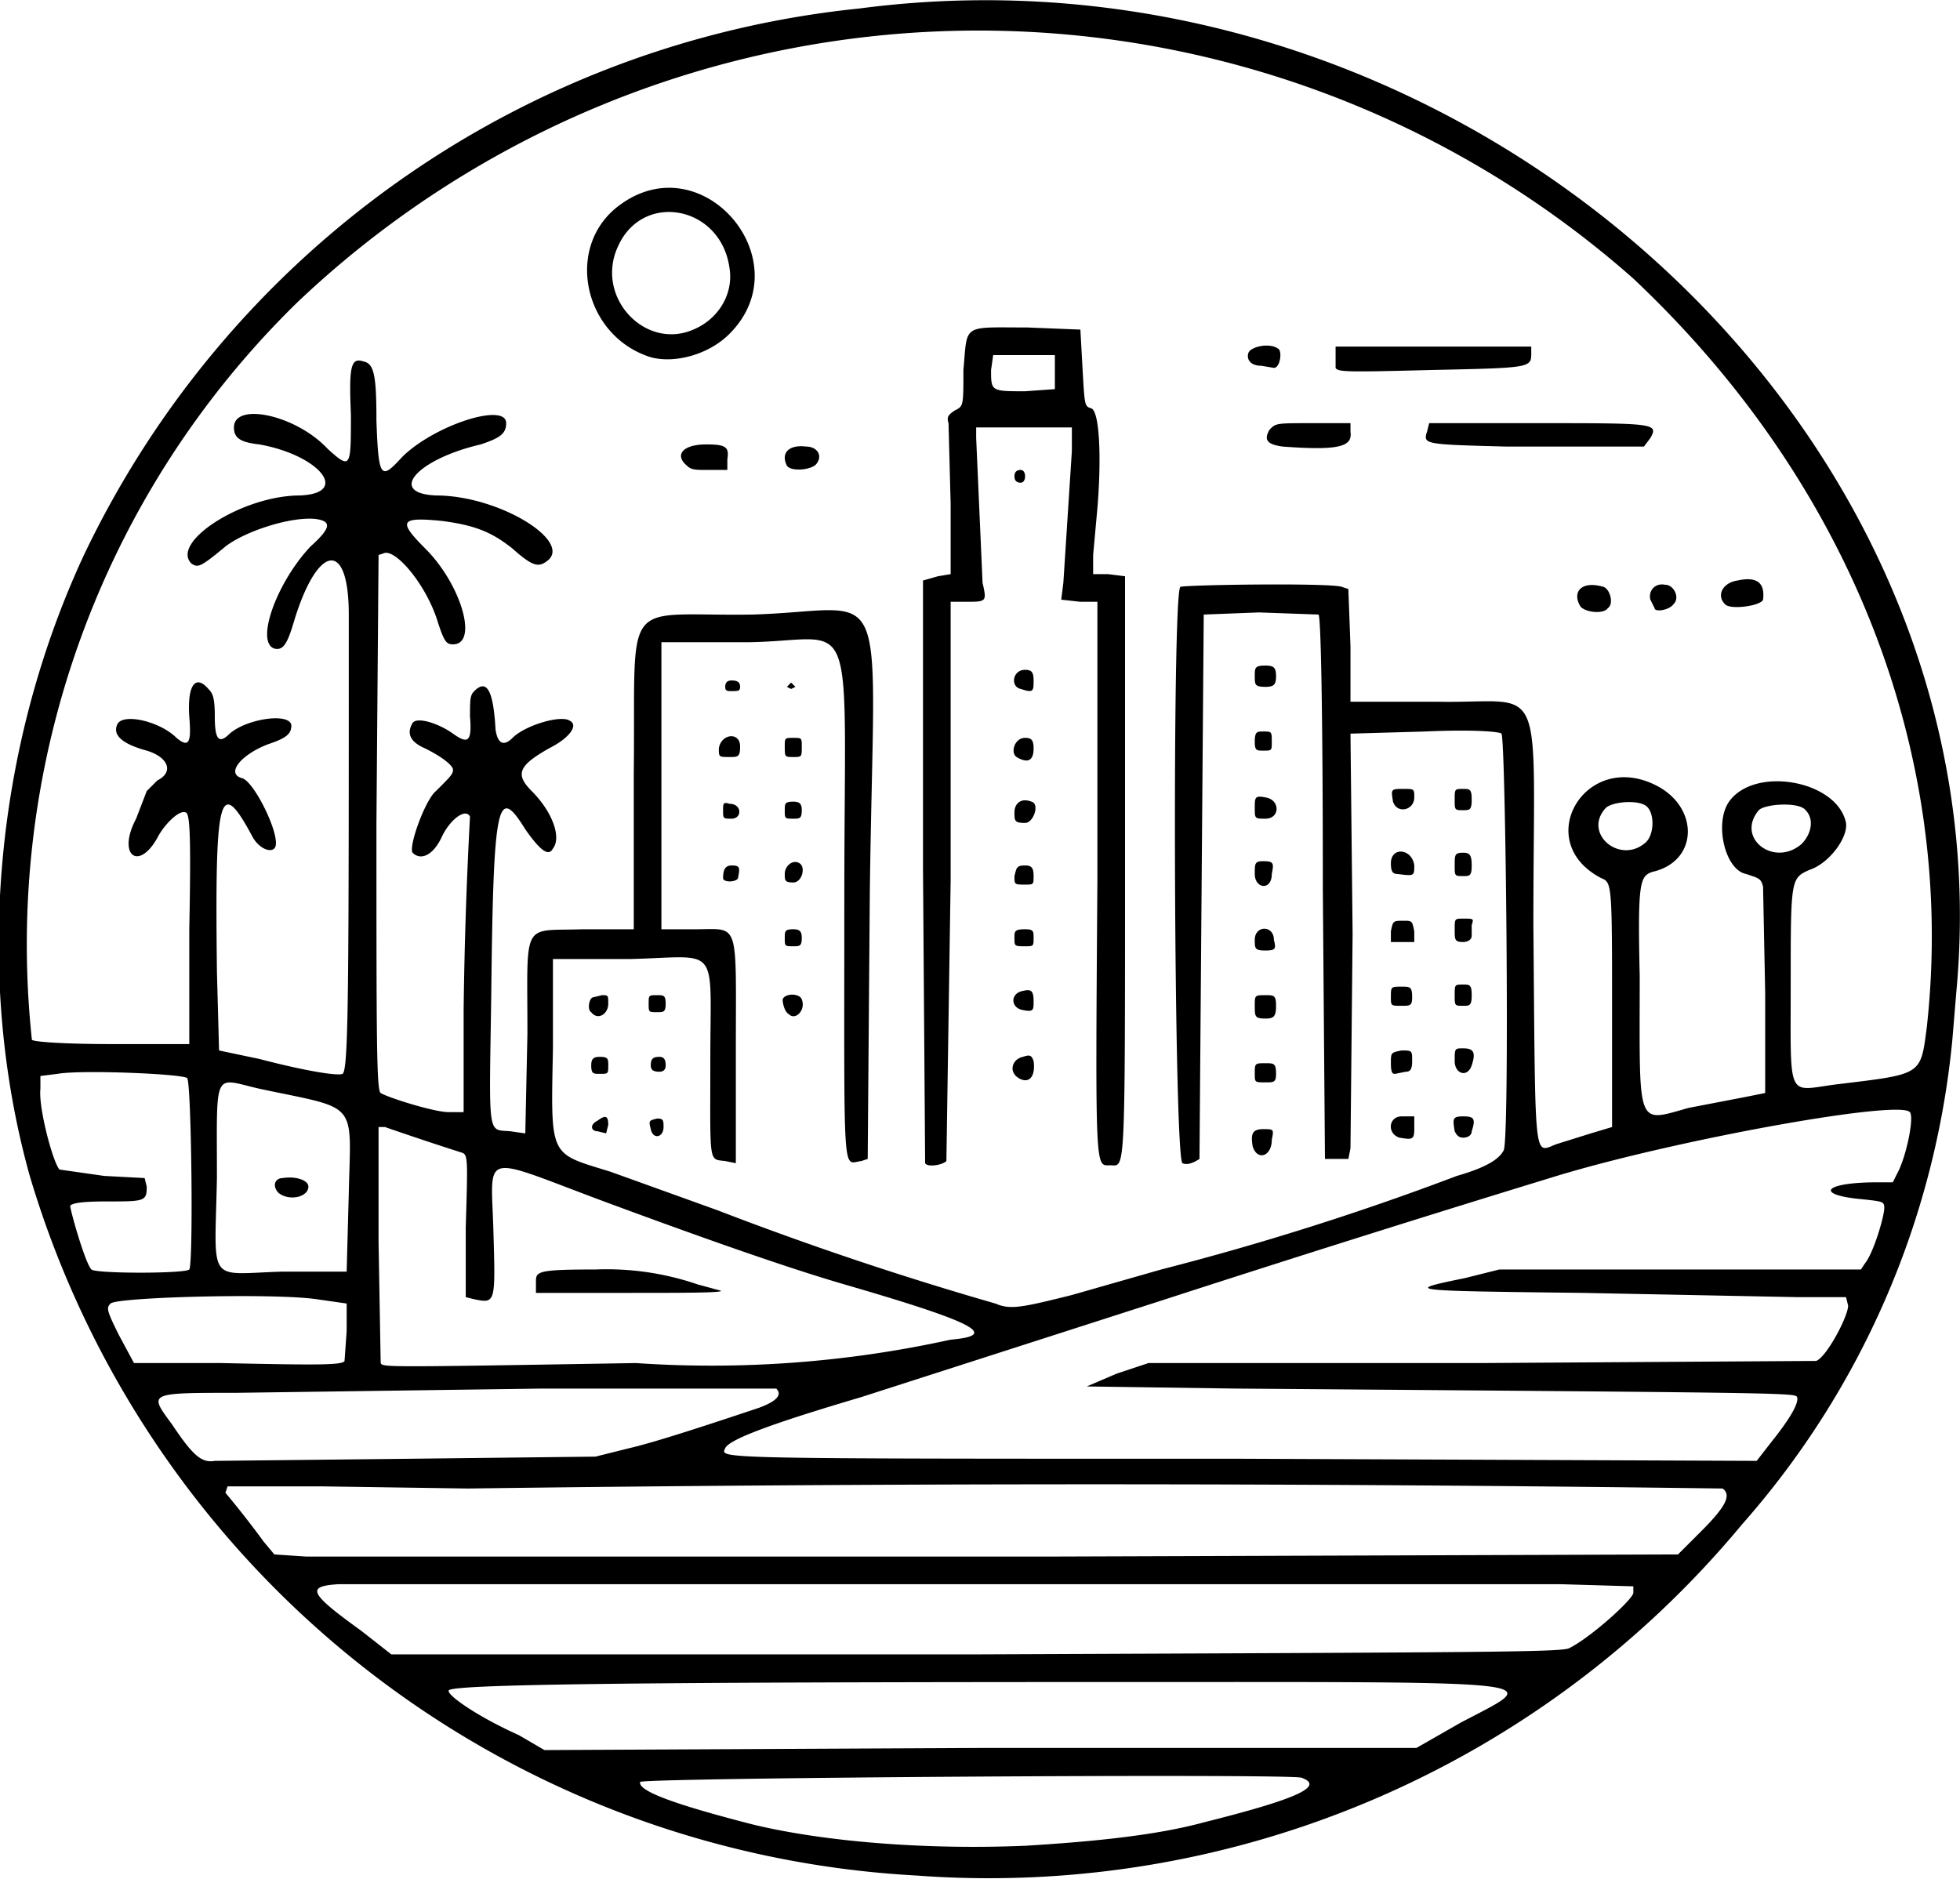 <svg xmlns="http://www.w3.org/2000/svg" width="921.6" height="883.6"><path d="M662 1081a461 461 0 0 1-417-329c-26-93-17-200 25-291a455 455 0 0 1 365-258c281-37 540 195 516 461l-2 24a402 402 0 0 1-99 228 460 460 0 0 1-388 165zm51-14c33-2 62-5 84-11 44-11 57-17 46-21-6-2-310 0-311 2-1 4 14 10 53 20 33 8 81 12 128 10zm205-58c38-20 48-19-157-19-228 0-319 1-319 4-1 2 13 12 33 21l12 7 205-1h205zm51-35c10-5 30-23 30-26v-3l-34-1H390c-15 1-14 4 11 22l14 11h275c241-1 276-1 279-3zm-244-43 295-1 11-11c12-12 14-17 10-20a21943 21943 0 0 0-590 0l-68-1h-45l-1 3a448 448 0 0 1 18 23l5 6 15 1h350zm-301-46 87-1 16-4c13-3 40-12 61-19 8-3 11-6 8-9H486l-144 2c-42 0-41 0-30 15 10 15 14 18 20 17l92-1zm640-8c8-10 13-18 12-21-1-2-4-2-264-4l-70-1 14-6 15-5h156l158-1c5-2 15-21 15-26l-1-4h-23l-101-2c-84-1-84-1-55-7l16-4h170l2-3c4-5 9-22 9-26 0-3-1-3-10-4-23-2-19-8 7-8h7l3-6c4-9 7-25 5-27-5-6-110 13-166 30a11665 11665 0 0 0-184 58l-143 46c-44 13-62 20-64 24-2 5-10 5 243 5l242 1zm-671-38 1-14v-13l-14-2c-20-3-94-1-97 2-2 2-2 3 4 15l7 13h41c46 1 57 1 58-1zm137 1a523 523 0 0 0 148-11c23-2 12-8-50-26-24-7-59-19-113-39-59-22-53-24-52 14 1 34 1 34-9 32l-4-1v-33c1-33 1-34-2-35a1526 1526 0 0 1-36-12h-3v54l1 57c1 2 1 2 120 0zm-47-38c0-5 0-6 28-6a132 132 0 0 1 48 7l11 3c1 1-19 1-43 1h-44zm252 6 42-12a1310 1310 0 0 0 139-44c14-4 20-8 22-12 3-4 1-194-1-196-1-1-14-2-36-1l-35 1 1 94-1 101-1 5h-11l-1-127c0-88-1-128-2-129l-28-1-26 1-1 128-1 128c-3 2-6 3-8 2-4-2-5-268-1-271 2-1 71-2 76 0l3 1 1 27v26h41c52 1 45-15 45 105 1 115 0 107 11 103l16-5 10-3v-53c0-61 0-62-5-64-33-17-8-60 25-44 21 10 21 36-1 41-6 2-7 5-6 49 0 72-2 69 23 62l26-5 10-2v-47l-1-50c-1-4-2-4-8-6-10-2-15-24-8-34 12-17 51-10 55 10 1 7-8 19-17 22-9 4-9 4-9 54 0 55-2 50 21 47 41-5 40-4 43-27 14-127-35-255-138-352a465 465 0 0 0-628 11 422 422 0 0 0-125 347c1 1 16 2 38 2h36v-54c1-50 0-55-2-55-3-1-10 6-13 12-9 16-19 8-10-9l5-13 5-5c8-4 5-11-5-14-11-3-16-7-14-12 2-6 20-2 28 6 6 5 7 2 6-10-1-15 3-20 9-13 2 2 3 4 3 13 0 11 2 13 7 8 8-7 28-10 29-4 0 4-2 6-11 9-13 5-20 14-12 16 6 2 19 29 15 33-2 2-7 0-10-5-16-30-18-21-17 63l1 37 19 4c23 6 37 8 39 7 3-1 3-42 3-216 0-36-15-33-26 4-3 10-5 13-9 12-9-3 1-31 17-48 10-9 10-12 2-13-12-1-33 6-42 13-12 10-13 10-16 8-10-10 24-32 51-32 24-1 9-19-19-24-9-1-12-3-12-8 0-12 29-6 44 10 11 10 11 9 11-16-1-23 0-27 6-25 5 1 6 7 6 28 1 27 2 28 12 17 15-15 49-26 49-16 0 5-3 7-12 10-30 7-44 23-21 24 30 0 65 22 52 31-4 3-7 2-16-6-10-8-18-11-33-13-20-2-21 0-8 13 17 17 25 45 13 45-3 0-4-1-7-10-5-17-19-34-25-33l-3 1-1 126c0 100 0 126 2 127 3 2 25 9 32 9h7v-48a2171 2171 0 0 1 3-91c-2-4-9 1-13 9-4 9-10 12-14 8-2-3 6-25 11-29 7-7 8-8 8-10s-5-6-13-10c-7-3-9-7-6-12 2-3 12 0 19 5s9 4 8-8c0-8 0-10 2-12 6-6 9 0 10 18 1 7 4 8 8 4 6-6 23-11 27-8 4 2 0 8-10 13-14 8-16 12-8 20 10 10 14 22 10 27-2 4-6 1-13-9-13-21-15-14-16 77-1 69-2 64 9 65l7 1 1-47c0-54-3-48 26-49h24v-73c1-86-7-74 56-75 66-2 57-23 55 130l-1 126-3 1c-9 1-8 12-8-122 0-142 7-123-44-122h-42v135h16c21 0 19-5 19 57v53l-5-1c-8-1-7 2-7-48 0-55 5-48-38-47h-36v42c-1 52-2 49 27 58l50 18a1570 1570 0 0 0 131 44c7 3 12 2 36-4zm-69-62-1-138V472l7-2 6-1v-33l-1-38c-1-3 0-4 3-6 4-2 4-2 4-19 2-22-1-20 30-20l25 1 1 18c1 18 1 18 4 19 4 1 5 23 3 47l-2 22v9h7l8 1v136c0 149 0 141-7 141s-7 5-6-134V482h-8l-9-1 1-8 4-62v-11h-45v5l3 68c2 9 2 9-8 9h-7v131l-2 132c-2 2-9 3-10 1zm61-372v-8h-29l-1 7c0 10 0 10 16 10l14-1zm93 364c-1-6 0-8 5-8s5 0 4 5c0 8-7 10-9 3zm69-4c-6-2-5-10 1-10h6v6c0 5-1 5-7 4zm-352-4c-1-4-1-4 3-5 3 0 3 1 3 4 0 5-5 6-6 1zm378 1c-1-6-1-7 4-7s6 1 4 7c0 2-2 3-4 3s-3-1-4-3zm-403 0c-3 0-4-3 0-5 4-3 5-2 5 2l-1 4-4-1zm309-27c0-5 0-5 5-5 4 0 5 0 5 5 0 4-1 4-5 4-5 0-5 0-5-4zm-111 2c-5-3-3-9 2-10 3-1 4-1 5 2 1 7-2 11-7 8zm-201-6c0-3 1-4 4-4 4 0 4 1 4 4 0 4 0 4-4 4-3 0-4 0-4-4zm376-1c0-5 0-5 5-6 5 0 5 0 5 5 0 4-1 5-3 5l-5 1c-1 0-2 0-2-5zm-348 1c0-3 1-4 4-4 2 0 3 1 3 4 0 2-1 3-3 3-3 0-4-1-4-3zm378-2c0-6 0-6 4-6 5 0 6 2 4 8s-8 4-8-2zm-313-22c-2-1-3-5-3-7 1-3 8-3 9 0 2 5-3 10-6 7zm219-4c0-5 0-5 5-5 4 0 5 0 5 5s-1 6-5 6c-5 0-5-1-5-6zm-312 3c-2-1-1-7 1-7l4-1c3 0 3 0 3 4 0 5-5 8-8 4zm27-4c0-4 0-4 4-4 3 0 4 0 4 4s-1 4-4 4c-4 0-4 0-4-4zm176 3c-6-1-6-8 0-9 4-1 5 0 5 5 0 4 0 5-5 4zm173-6c0-5 0-5 5-5 4 0 5 0 5 5 0 4-1 4-5 4-5 0-5 0-5-4zm30-1c0-5 0-5 4-5 3 0 4 0 4 5s-1 5-4 5c-4 0-4 0-4-5zm-94-26c0-7 9-7 9 0 1 4 1 5-4 5s-5-1-5-5zm-221-1c0-3 0-4 4-4 3 0 4 1 4 4 0 4-1 4-4 4-4 0-4 0-4-4zm108 0c0-3 0-4 5-4 4 0 4 1 4 4 0 4 0 4-4 4-5 0-5 0-5-4zm177-3c1-5 1-5 6-5 4 0 4 0 5 5v5h-11zm30-1c0-5 0-5 4-5 5 0 5 0 4 3v5c0 2-2 3-4 3-4 0-4-1-4-6zm-207-25c1-4 1-5 5-5 3 0 4 1 4 5s0 4-4 4c-5 0-5 0-5-4zm113-1c0-5 0-6 4-6 5 0 5 1 4 6 0 8-8 7-8 0zm-250 2c0-4 1-6 4-6 4 0 4 1 3 6-1 2-7 2-7 0zm29-2c0-4 4-7 7-5s1 9-3 9-4-1-4-4zm288 0c-2 0-3-1-3-5 0-8 10-7 11 1 0 5 0 5-8 4zm27-4c0-5 0-6 4-6 3 0 4 1 4 6s-1 5-4 5c-4 0-4 0-4-5zm-207-25c0-4 3-7 8-5 4 1 1 10-3 10-5 0-5-1-5-5zm-137-1c0-3 0-4 3-3 6 0 6 7 1 7-4 0-4 0-4-4zm29 0c0-3 0-4 4-4 3 0 4 1 4 4 0 4-1 4-4 4-4 0-4 0-4-4zm221-1c0-5 0-6 5-5 7 1 7 10 0 10-5 0-5 0-5-5zm94-4c0-5 0-5 4-5 3 0 4 0 4 5s-1 5-4 5c-4 0-4 0-4-5zm-29 1c-1-6-1-6 5-6 5 0 5 0 5 4 0 6-8 8-10 2zm-177-21c-3-2-1-9 4-9 3 0 4 1 4 5 0 6-3 7-8 4zm-140-4c1-7 10-8 10-1 0 5-1 5-5 5-5 0-5 0-5-4zm31-1c0-4 0-4 4-4s4 0 4 4c0 5 0 5-4 5s-4 0-4-5zm221-2c0-5 1-5 4-5 4 0 4 0 4 5 0 4 0 4-4 4-3 0-4 0-4-4zm-249-26c0-2 1-3 3-3 3 0 4 1 4 3s-1 2-4 2c-2 0-3 0-3-2zm139 1c-5-1-4-9 2-9 3 0 4 1 4 5 0 5 0 6-6 4zm-110-1 2-2 2 2-2 1-2-1zm220-5c0-4 0-5 5-5 4 0 5 1 5 5s-1 5-5 5c-5 0-5-1-5-5zm153-33c-4-7 1-12 11-9 3 1 5 8 2 10-2 3-11 2-13-1zm35 1-2-4c-1-4 2-8 7-7 4 0 7 6 4 9-2 3-9 4-9 2zm33-2c-4-4-1-10 6-11 9-2 13 1 12 9-1 3-16 5-18 2zm-334-60c0-2 1-3 3-3 1 0 2 1 2 3s-1 3-2 3c-2 0-3-1-3-3zm-154-5c-6-5-2-10 9-10 9 0 11 1 10 7v5h-9c-6 0-8 0-10-2zm47 0c-3-6 1-10 9-9 5 0 8 4 5 8-2 3-12 4-14 1zm233-9c-7-1-9-3-6-8 3-3 3-3 20-3h18v4c1 7-5 9-32 7zm105 0c-38-1-39-1-37-7l1-4h50c56 0 58 0 54 7l-3 4h-65zm-80-37v-10h92v3c0 7 0 7-47 8-39 1-44 1-45-1zm-35-1c-5 0-7-3-6-6s10-5 14-2c2 1 1 9-2 9l-6-1zm-287-4c-32-10-41-53-14-72 39-28 85 27 51 61-10 10-26 14-37 11zm20-13c12-5 19-17 17-29-4-29-40-36-52-11-12 24 12 50 35 40zM320 796c2-3 1-88-1-90s-50-4-61-2l-8 1v6c-1 9 6 35 9 38l21 3 19 1 1 4c0 7-1 7-19 7-13 0-16 1-17 2 0 2 7 27 10 30 2 2 44 2 46 0zm75-36c1-44 5-39-42-49-22-5-20-10-20 42-1 51-5 45 31 44h30zm-33 0c-3-3-2-7 2-7 6-1 12 1 12 4 0 5-9 7-14 3zm716-164c5-5 6-12 2-16-3-4-19-3-22 0-11 13 7 27 20 16zm-73-1c4-4 4-14 0-17s-16-2-19 1c-11 12 7 27 19 16z" style="fill:#000" transform="translate(-231 -199)"/></svg>